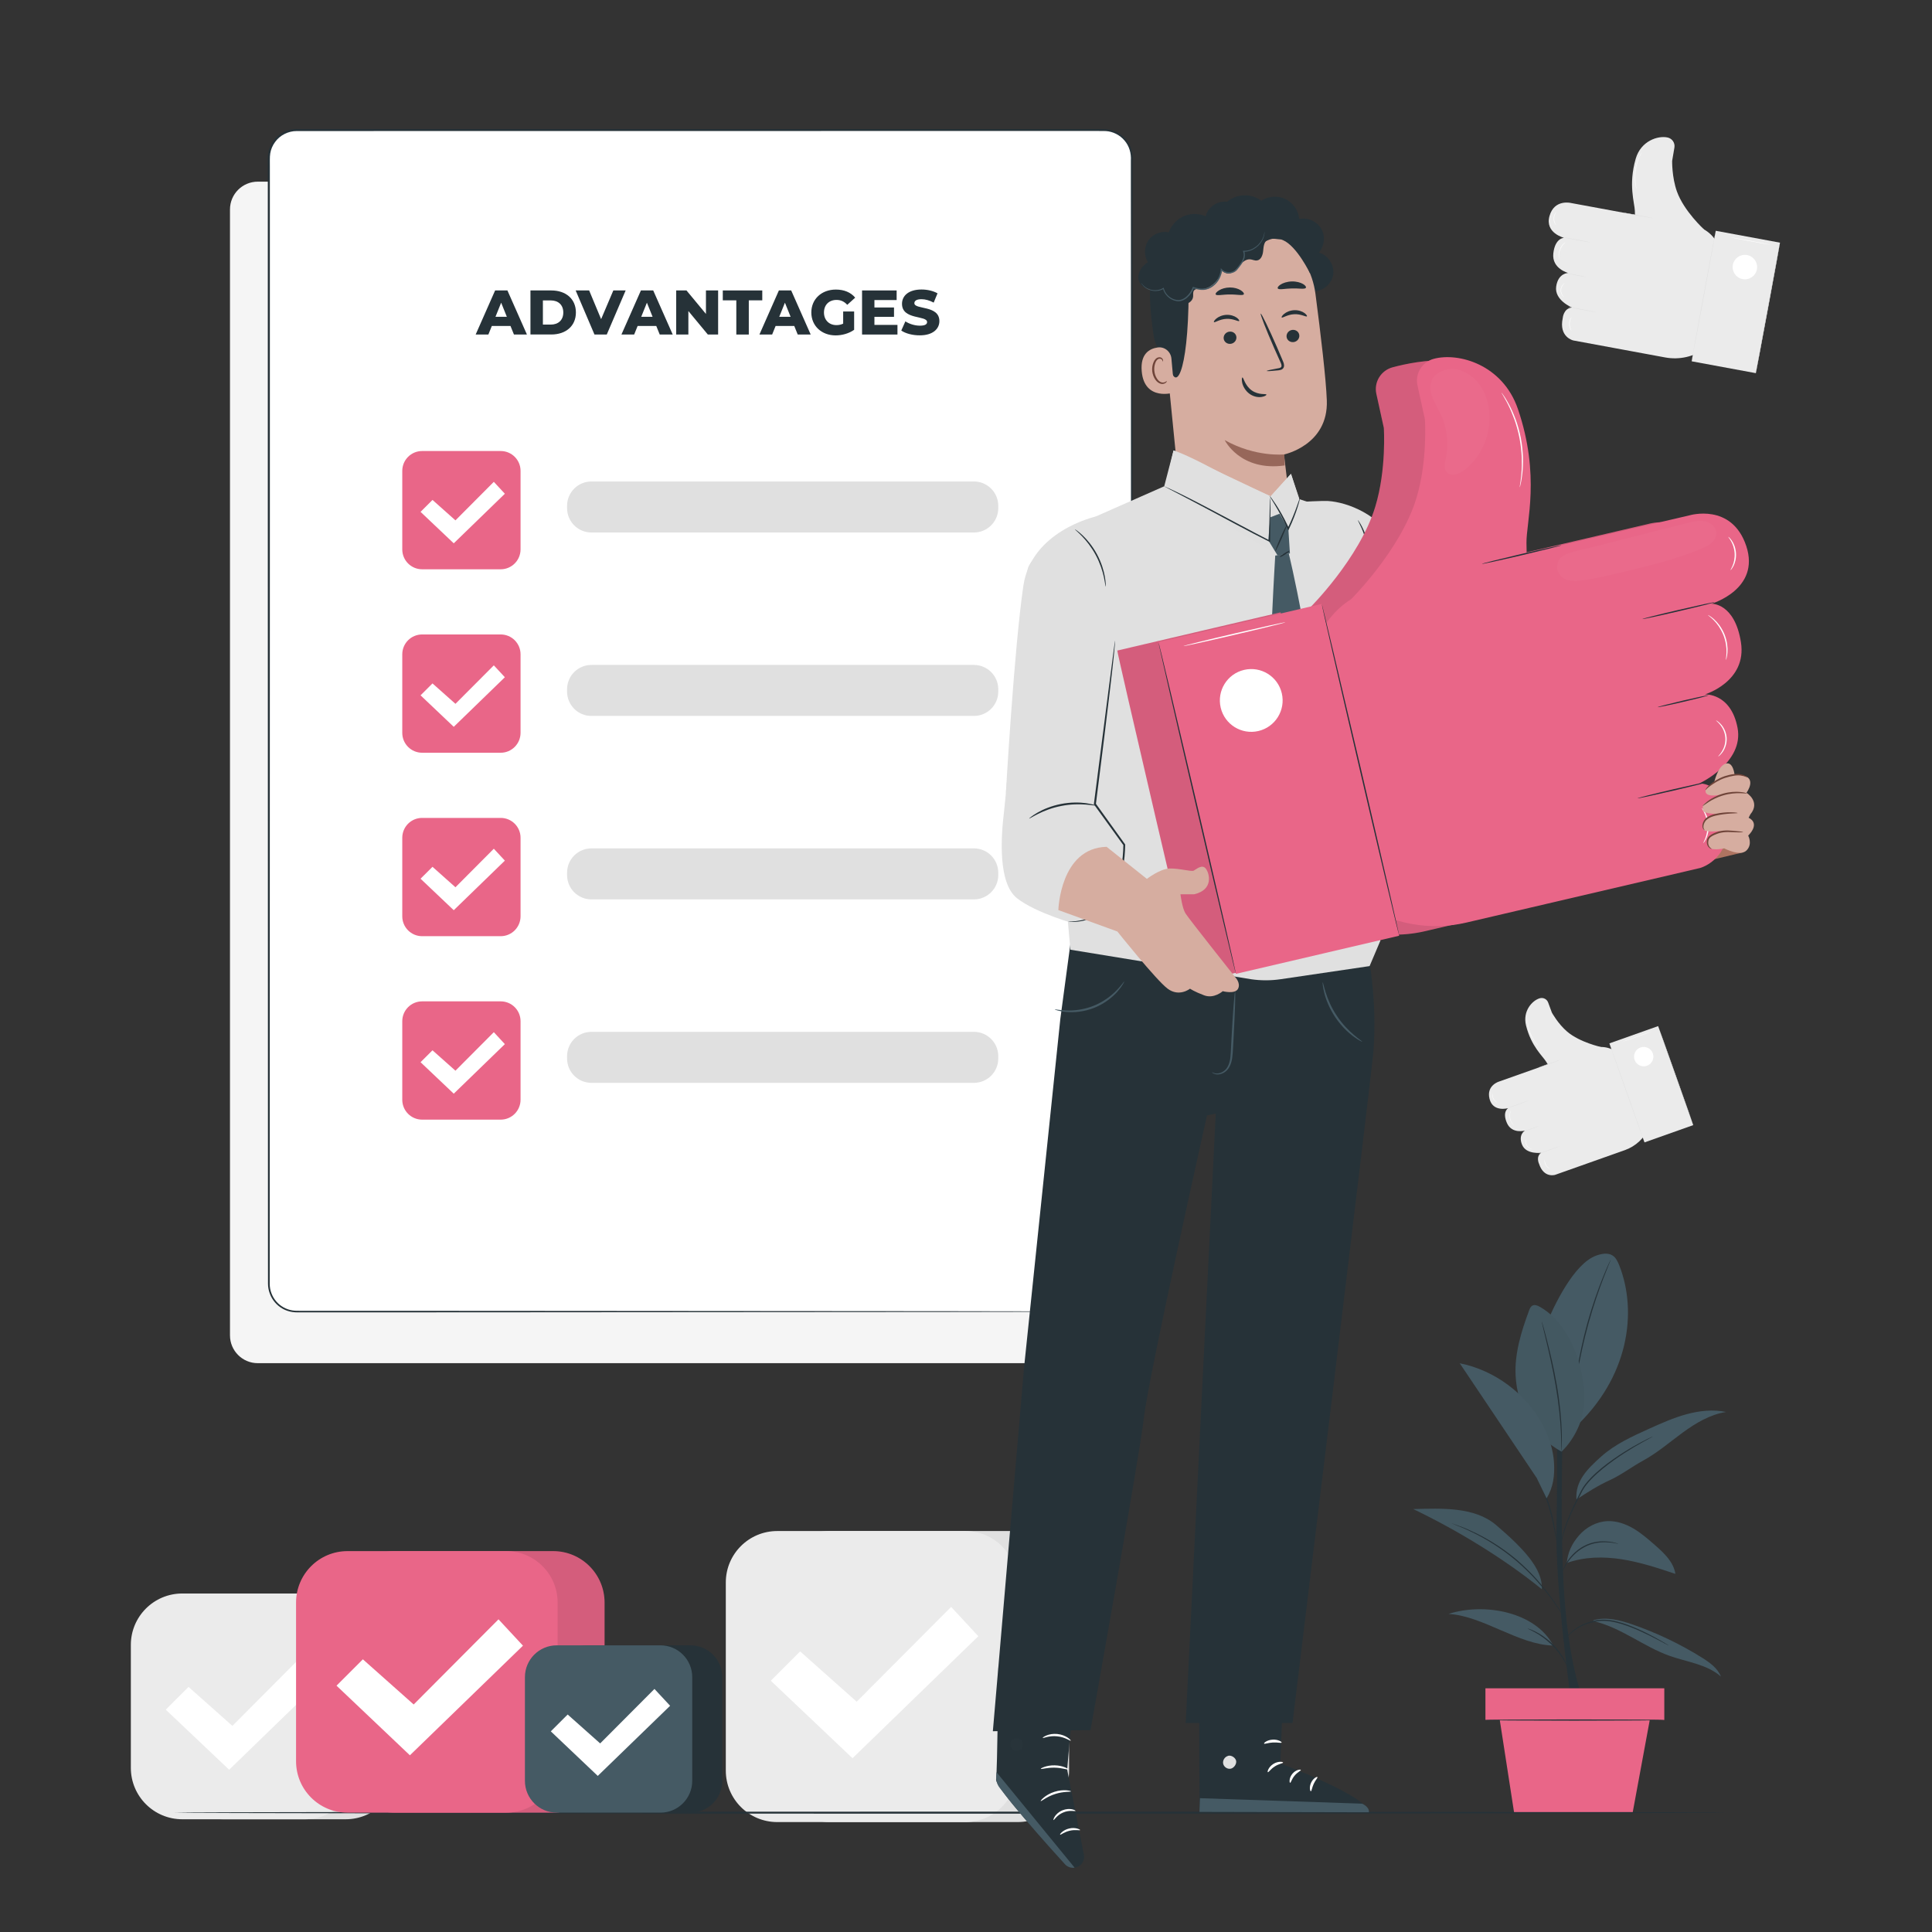 <svg width="130" height="130" viewBox="0 0 130 130" fill="none" xmlns="http://www.w3.org/2000/svg">
<rect x="0" y="0" width="130" height="130" fill="#333333" stroke="none"/>
<path d="M71.666 91.725H17.347C16.312 91.725 15.475 90.888 15.475 89.853V14.095C15.475 13.06 16.312 12.223 17.347 12.223H71.669C72.704 12.223 73.541 13.06 73.541 14.095V89.853C73.538 90.888 72.701 91.725 71.666 91.725Z" fill="#F5F5F5"/>
<path d="M115.762 16.962L115.872 17.513L114.777 23.428C113.992 24.002 113.006 24.229 112.05 24.052L105.862 22.908C105.862 22.908 104.879 22.687 105.152 21.41C105.152 21.41 105.201 20.737 105.778 20.693C105.778 20.693 104.58 20.206 104.712 19.281C104.845 18.358 105.526 18.368 105.526 18.368C105.526 18.368 104.403 18.085 104.52 17.045C104.637 16.005 105.243 16.002 105.243 16.002C105.243 16.002 103.935 15.685 104.263 14.531C104.59 13.376 105.713 13.66 105.713 13.66L110.115 14.473L113.974 15.186C114.873 15.357 115.583 16.059 115.762 16.962Z" fill="#EBEBEB"/>
<path d="M114.67 15.447C114.67 15.447 113.316 14.22 112.837 12.886C112.492 11.919 112.515 10.827 112.515 10.827C112.525 10.775 112.603 10.31 112.668 9.928C112.72 9.616 112.518 9.319 112.208 9.252C111.558 9.109 110.412 9.483 110.066 10.671C109.551 12.444 109.99 13.653 110.006 14.192C110.022 14.732 110.022 14.732 110.022 14.732L114.67 15.447Z" fill="#EBEBEB"/>
<path d="M113.828 24.311L118.148 25.109L119.772 16.328L115.451 15.529L113.828 24.311Z" fill="#EBEBEB"/>
<path d="M113.823 24.31C113.813 24.308 114.169 22.342 114.619 19.916C115.066 17.49 115.438 15.527 115.448 15.527C115.458 15.53 115.102 17.495 114.652 19.921C114.203 22.35 113.831 24.313 113.823 24.31Z" fill="#E0E0E0"/>
<path d="M118.144 25.111C118.133 25.108 118.49 23.143 118.939 20.717C119.387 18.291 119.758 16.328 119.769 16.328C119.779 16.331 119.423 18.296 118.973 20.722C118.523 23.148 118.154 25.111 118.144 25.111Z" fill="#E0E0E0"/>
<path d="M116.599 17.823C116.516 18.27 116.813 18.699 117.26 18.782C117.707 18.865 118.136 18.569 118.219 18.122C118.302 17.675 118.006 17.246 117.559 17.162C117.112 17.079 116.683 17.376 116.599 17.823Z" fill="white"/>
<path d="M109.099 14.29C109.101 14.28 109.572 14.36 110.154 14.467C110.737 14.573 111.205 14.67 111.205 14.677C111.202 14.688 110.731 14.607 110.149 14.501C109.567 14.394 109.099 14.298 109.099 14.29Z" fill="#E0E0E0"/>
<path d="M105.427 18.396C105.43 18.386 105.731 18.435 106.103 18.503C106.475 18.57 106.774 18.635 106.774 18.643C106.771 18.653 106.47 18.604 106.098 18.536C105.726 18.469 105.427 18.406 105.427 18.396Z" fill="#E0E0E0"/>
<path d="M105.16 15.966C105.162 15.955 105.591 16.028 106.116 16.124C106.644 16.221 107.071 16.309 107.068 16.317C107.065 16.327 106.636 16.254 106.111 16.158C105.583 16.062 105.157 15.976 105.16 15.966Z" fill="#E0E0E0"/>
<path d="M105.505 20.653C105.508 20.643 105.937 20.716 106.462 20.812C106.99 20.908 107.416 20.997 107.414 21.004C107.411 21.015 106.982 20.942 106.457 20.846C105.929 20.75 105.503 20.661 105.505 20.653Z" fill="#E0E0E0"/>
<path d="M116.417 15.966C116.42 15.955 117.023 16.059 117.769 16.197C118.516 16.335 119.116 16.454 119.116 16.462C119.114 16.473 118.51 16.369 117.764 16.231C117.018 16.096 116.417 15.976 116.417 15.966Z" fill="white"/>
<path d="M104.931 17.489C104.928 17.489 104.923 17.471 104.913 17.44C104.902 17.406 104.892 17.359 104.884 17.297C104.876 17.235 104.874 17.162 104.882 17.081C104.889 17.001 104.908 16.912 104.939 16.821C104.97 16.733 105.012 16.652 105.056 16.582C105.1 16.514 105.147 16.457 105.191 16.413C105.235 16.369 105.274 16.338 105.303 16.319C105.331 16.301 105.347 16.291 105.35 16.293C105.352 16.299 105.292 16.343 105.209 16.431C105.168 16.475 105.126 16.533 105.082 16.6C105.04 16.668 105.001 16.746 104.97 16.832C104.941 16.917 104.923 17.003 104.913 17.084C104.905 17.162 104.902 17.235 104.908 17.294C104.915 17.414 104.936 17.487 104.931 17.489Z" fill="white"/>
<path d="M104.702 15.148C104.699 15.151 104.658 15.114 104.616 15.037C104.575 14.961 104.536 14.841 104.538 14.706C104.541 14.571 104.582 14.454 104.629 14.379C104.673 14.303 104.718 14.27 104.72 14.27C104.725 14.275 104.689 14.314 104.653 14.389C104.614 14.464 104.577 14.576 104.575 14.706C104.572 14.834 104.606 14.948 104.64 15.026C104.673 15.101 104.707 15.143 104.702 15.148Z" fill="white"/>
<path d="M105.253 20.012C105.251 20.014 105.196 19.983 105.134 19.902C105.071 19.825 105.006 19.689 105.009 19.533C105.011 19.377 105.079 19.245 105.144 19.167C105.209 19.089 105.266 19.06 105.266 19.063C105.271 19.068 105.219 19.104 105.162 19.182C105.105 19.26 105.045 19.385 105.043 19.533C105.04 19.681 105.097 19.809 105.152 19.887C105.206 19.97 105.256 20.006 105.253 20.012Z" fill="white"/>
<path d="M105.747 22.258C105.745 22.26 105.706 22.219 105.664 22.141C105.622 22.06 105.586 21.94 105.583 21.8C105.583 21.662 105.62 21.54 105.661 21.459C105.703 21.379 105.742 21.34 105.745 21.34C105.75 21.342 105.719 21.389 105.685 21.47C105.651 21.55 105.62 21.667 105.62 21.8C105.62 21.933 105.654 22.05 105.687 22.13C105.719 22.211 105.752 22.255 105.747 22.258Z" fill="white"/>
<path d="M110.118 12.723C110.115 12.723 110.105 12.689 110.087 12.624C110.079 12.593 110.068 12.554 110.058 12.507C110.05 12.46 110.037 12.408 110.029 12.351C110.011 12.234 109.998 12.093 109.996 11.937C109.996 11.781 110.003 11.61 110.029 11.43C110.055 11.251 110.097 11.085 110.144 10.936C110.191 10.788 110.243 10.655 110.295 10.552C110.318 10.497 110.344 10.45 110.367 10.409C110.388 10.367 110.409 10.333 110.427 10.305C110.461 10.247 110.482 10.219 110.484 10.219C110.487 10.219 110.471 10.252 110.44 10.31C110.425 10.338 110.406 10.375 110.386 10.416C110.365 10.458 110.341 10.505 110.318 10.559C110.271 10.666 110.222 10.796 110.175 10.944C110.131 11.092 110.092 11.259 110.066 11.436C110.04 11.612 110.032 11.781 110.032 11.937C110.035 12.091 110.042 12.231 110.058 12.348C110.063 12.405 110.074 12.457 110.081 12.504C110.089 12.551 110.097 12.59 110.102 12.621C110.115 12.686 110.12 12.723 110.118 12.723Z" fill="white"/>
<path d="M109.07 71.056L109.364 71.392L110.955 75.882C110.646 76.587 110.058 77.133 109.333 77.39L104.637 79.054C104.637 79.054 103.875 79.293 103.558 78.308C103.558 78.308 103.324 77.827 103.704 77.567C103.704 77.567 102.69 77.707 102.414 77.021C102.139 76.335 102.612 76.075 102.612 76.075C102.612 76.075 101.73 76.324 101.398 75.565C101.065 74.806 101.481 74.564 101.481 74.564C101.481 74.564 100.459 74.863 100.228 73.942C99.996 73.022 100.878 72.772 100.878 72.772L104.216 71.59L107.144 70.552C107.827 70.308 108.592 70.508 109.07 71.056Z" fill="#EBEBEB"/>
<path d="M107.726 70.449C107.726 70.449 106.312 70.145 105.456 69.42C104.835 68.892 104.422 68.135 104.422 68.135C104.409 68.096 104.279 67.745 104.172 67.457C104.084 67.22 103.829 67.098 103.59 67.176C103.085 67.334 102.448 68.044 102.682 68.996C103.031 70.415 103.811 71.068 104.034 71.435C104.258 71.799 104.258 71.799 104.258 71.799L107.726 70.449Z" fill="#EBEBEB"/>
<path d="M110.655 76.869L113.934 75.707L111.572 69.044L108.293 70.206L110.655 76.869Z" fill="#EBEBEB"/>
<path d="M110.651 76.864C110.643 76.867 110.11 75.377 109.458 73.539C108.805 71.698 108.282 70.206 108.29 70.203C108.298 70.201 108.831 71.69 109.484 73.531C110.134 75.367 110.659 76.862 110.651 76.864Z" fill="#E0E0E0"/>
<path d="M113.93 75.7C113.922 75.703 113.389 74.213 112.736 72.375C112.084 70.534 111.561 69.042 111.569 69.039C111.577 69.037 112.11 70.526 112.762 72.367C113.415 74.203 113.938 75.698 113.93 75.7Z" fill="#E0E0E0"/>
<path d="M109.988 71.316C110.108 71.654 110.479 71.833 110.82 71.711C111.158 71.591 111.337 71.219 111.215 70.879C111.096 70.541 110.724 70.362 110.383 70.484C110.045 70.606 109.868 70.978 109.988 71.316Z" fill="white"/>
<path d="M103.446 71.86C103.444 71.852 103.8 71.72 104.239 71.564C104.681 71.408 105.04 71.285 105.043 71.293C105.045 71.301 104.689 71.434 104.25 71.59C103.81 71.746 103.449 71.865 103.446 71.86Z" fill="#E0E0E0"/>
<path d="M102.555 76.126C102.552 76.118 102.778 76.032 103.062 75.931C103.343 75.832 103.574 75.757 103.577 75.762C103.579 75.77 103.353 75.856 103.07 75.957C102.789 76.058 102.557 76.134 102.555 76.126Z" fill="#E0E0E0"/>
<path d="M101.411 74.57C101.408 74.562 101.73 74.442 102.131 74.299C102.531 74.156 102.856 74.047 102.859 74.055C102.861 74.063 102.539 74.183 102.139 74.326C101.738 74.469 101.413 74.578 101.411 74.57Z" fill="#E0E0E0"/>
<path d="M103.501 77.644C103.498 77.636 103.821 77.517 104.221 77.374C104.622 77.231 104.947 77.121 104.949 77.129C104.952 77.137 104.629 77.257 104.229 77.4C103.831 77.543 103.504 77.652 103.501 77.644Z" fill="#E0E0E0"/>
<path d="M109.13 70.116C109.127 70.108 109.582 69.942 110.149 69.742C110.713 69.541 111.173 69.386 111.176 69.391C111.179 69.399 110.724 69.565 110.157 69.765C109.593 69.965 109.132 70.121 109.13 70.116Z" fill="white"/>
<path d="M101.856 75.704C101.856 75.707 101.843 75.696 101.822 75.678C101.801 75.66 101.775 75.631 101.746 75.592C101.718 75.553 101.687 75.504 101.658 75.444C101.632 75.384 101.609 75.317 101.593 75.244C101.58 75.171 101.575 75.098 101.577 75.033C101.583 74.968 101.59 74.911 101.603 74.864C101.616 74.818 101.629 74.781 101.642 74.755C101.655 74.732 101.661 74.719 101.663 74.719C101.668 74.721 101.642 74.776 101.622 74.87C101.611 74.916 101.603 74.974 101.601 75.036C101.601 75.098 101.603 75.169 101.616 75.239C101.629 75.309 101.653 75.377 101.676 75.434C101.702 75.491 101.728 75.54 101.757 75.579C101.817 75.66 101.858 75.702 101.856 75.704Z" fill="white"/>
<path d="M100.771 74.188C100.771 74.19 100.727 74.183 100.667 74.146C100.607 74.11 100.534 74.045 100.482 73.951C100.43 73.858 100.412 73.761 100.415 73.691C100.417 73.621 100.43 73.582 100.433 73.582C100.438 73.582 100.43 73.624 100.433 73.691C100.436 73.759 100.456 73.85 100.506 73.938C100.555 74.027 100.623 74.092 100.677 74.131C100.735 74.17 100.774 74.185 100.771 74.188Z" fill="white"/>
<path d="M103.072 77.305C103.072 77.308 103.023 77.308 102.947 77.279C102.875 77.251 102.776 77.183 102.716 77.076C102.656 76.967 102.651 76.85 102.664 76.772C102.677 76.694 102.706 76.65 102.708 76.653C102.713 76.655 102.693 76.699 102.685 76.775C102.677 76.85 102.685 76.959 102.742 77.063C102.799 77.165 102.888 77.23 102.958 77.263C103.025 77.292 103.075 77.3 103.072 77.305Z" fill="white"/>
<path d="M104.302 78.65C104.302 78.653 104.258 78.64 104.198 78.603C104.138 78.564 104.063 78.497 104.008 78.403C103.954 78.309 103.93 78.211 103.928 78.138C103.925 78.068 103.935 78.023 103.938 78.023C103.943 78.023 103.938 78.068 103.948 78.135C103.956 78.203 103.982 78.296 104.034 78.387C104.086 78.478 104.156 78.546 104.211 78.588C104.263 78.627 104.305 78.645 104.302 78.65Z" fill="white"/>
<path d="M103.527 70.385C103.525 70.388 103.504 70.367 103.468 70.33C103.449 70.312 103.426 70.289 103.403 70.26C103.379 70.232 103.351 70.2 103.322 70.164C103.262 70.091 103.2 70 103.135 69.894C103.072 69.787 103.01 69.665 102.958 69.535C102.906 69.402 102.867 69.272 102.841 69.15C102.815 69.03 102.799 68.919 102.791 68.825C102.786 68.778 102.786 68.737 102.784 68.7C102.781 68.664 102.781 68.63 102.784 68.604C102.786 68.552 102.786 68.523 102.789 68.523C102.791 68.523 102.791 68.552 102.794 68.604C102.794 68.63 102.797 68.661 102.799 68.698C102.802 68.734 102.804 68.776 102.81 68.822C102.82 68.913 102.838 69.023 102.864 69.142C102.893 69.262 102.932 69.389 102.984 69.522C103.036 69.652 103.098 69.774 103.158 69.878C103.22 69.982 103.283 70.076 103.337 70.148C103.364 70.187 103.392 70.219 103.415 70.247C103.439 70.276 103.46 70.299 103.478 70.32C103.509 70.359 103.527 70.382 103.527 70.385Z" fill="white"/>
<path d="M68.476 122.603H55.814C53.903 122.603 52.353 121.053 52.353 119.142V106.48C52.353 104.569 53.903 103.02 55.814 103.02H68.476C70.387 103.02 71.937 104.569 71.937 106.48V119.142C71.937 121.053 70.387 122.603 68.476 122.603Z" fill="#E0E0E0"/>
<path d="M64.961 122.603H52.299C50.388 122.603 48.838 121.053 48.838 119.142V106.48C48.838 104.569 50.388 103.02 52.299 103.02H64.961C66.872 103.02 68.422 104.569 68.422 106.48V119.142C68.422 121.053 66.872 122.603 64.961 122.603Z" fill="#EBEBEB"/>
<path d="M51.867 113.094L53.841 111.12L57.644 114.503L63.999 108.125L65.829 110.098L57.364 118.307L51.867 113.094Z" fill="white"/>
<path d="M23.262 122.414H14.992C13.081 122.414 11.531 120.865 11.531 118.954V110.683C11.531 108.772 13.081 107.223 14.992 107.223H23.262C25.174 107.223 26.723 108.772 26.723 110.683V118.954C26.723 120.865 25.174 122.414 23.262 122.414Z" fill="#E0E0E0"/>
<path d="M20.535 122.414H12.264C10.353 122.414 8.804 120.865 8.804 118.954V110.683C8.804 108.772 10.353 107.223 12.264 107.223H20.535C22.446 107.223 23.995 108.772 23.995 110.683V118.954C23.995 120.865 22.446 122.414 20.535 122.414Z" fill="#EBEBEB"/>
<path d="M11.154 115.039L12.686 113.508L15.637 116.131L20.564 111.184L21.986 112.715L15.418 119.082L11.154 115.039Z" fill="white"/>
<path d="M116.197 121.97C116.197 122.006 92.807 122.038 63.963 122.038C35.108 122.038 11.724 122.006 11.724 121.97C11.724 121.934 35.108 121.902 63.963 121.902C92.807 121.902 116.197 121.931 116.197 121.97Z" fill="#263238"/>
<path d="M105.726 114.521C105.726 114.521 104.642 107.069 104.733 102.735C104.824 98.401 104.728 93.523 104.728 93.523H105.227C105.227 93.523 104.889 102.127 105.256 107.316C105.622 112.501 106.592 114.521 106.592 114.521H105.726Z" fill="#263238"/>
<path d="M108.956 85.141C108.854 84.887 108.732 84.621 108.501 84.476C108.183 84.276 107.767 84.359 107.414 84.484C105.906 85.017 104.567 87.83 103.958 89.309L105.96 96.059C109.577 92.705 110.204 88.306 108.956 85.141Z" fill="#455A64"/>
<path d="M108.384 84.75C108.386 84.75 108.376 84.781 108.355 84.838C108.329 84.903 108.298 84.984 108.256 85.085C108.168 85.299 108.046 85.608 107.897 85.99C107.601 86.757 107.227 87.828 106.891 89.035C106.556 90.244 106.327 91.354 106.184 92.163C106.114 92.568 106.059 92.896 106.025 93.122C106.007 93.229 105.994 93.314 105.984 93.382C105.973 93.442 105.966 93.473 105.963 93.473C105.96 93.473 105.96 93.442 105.968 93.379C105.976 93.309 105.984 93.223 105.997 93.117C106.02 92.888 106.067 92.558 106.129 92.152C106.257 91.338 106.48 90.223 106.816 89.011C107.154 87.8 107.539 86.729 107.848 85.967C108.001 85.585 108.134 85.28 108.23 85.07C108.277 84.974 108.313 84.893 108.342 84.831C108.365 84.776 108.381 84.75 108.384 84.75Z" fill="#263238"/>
<path d="M105.071 97.678C103.194 96.641 102.086 94.688 101.982 92.546C101.909 91.048 102.37 89.579 102.892 88.172C102.936 88.05 102.991 87.92 103.105 87.855C103.264 87.767 103.459 87.845 103.618 87.936C104.983 88.713 105.809 90.195 106.249 91.701C106.543 92.704 106.693 93.76 106.558 94.797C106.42 95.832 105.83 96.958 105.071 97.678Z" fill="#455A64"/>
<path d="M105.071 97.677C105.069 97.677 105.066 97.646 105.063 97.586C105.063 97.519 105.061 97.433 105.058 97.326C105.058 97.103 105.048 96.775 105.03 96.375C104.993 95.571 104.889 94.466 104.681 93.257C104.473 92.048 104.221 90.967 104.034 90.184C103.943 89.802 103.867 89.487 103.813 89.259C103.789 89.157 103.771 89.071 103.756 89.006C103.743 88.949 103.737 88.918 103.74 88.918C103.743 88.918 103.753 88.947 103.771 89.004C103.789 89.069 103.815 89.152 103.844 89.253C103.906 89.469 103.992 89.784 104.091 90.174C104.291 90.954 104.554 92.035 104.762 93.247C104.97 94.459 105.066 95.571 105.087 96.377C105.097 96.78 105.097 97.105 105.089 97.332C105.084 97.436 105.082 97.521 105.079 97.592C105.076 97.646 105.074 97.677 105.071 97.677Z" fill="#263238"/>
<g opacity="0.3">
<g opacity="0.3">
<path opacity="0.3" d="M105.071 97.678C103.194 96.641 102.086 94.688 101.982 92.546C101.909 91.048 102.37 89.579 102.892 88.172C102.936 88.05 102.991 87.92 103.105 87.855C103.264 87.767 103.459 87.845 103.618 87.936C104.983 88.713 105.809 90.195 106.249 91.701C106.543 92.704 106.693 93.76 106.558 94.797C106.42 95.832 105.83 96.958 105.071 97.678Z" fill="black"/>
</g>
</g>
<path d="M107.19 109.076C109.039 109.482 110.56 110.784 112.343 111.419C113.524 111.837 114.857 111.985 115.799 112.812C115.572 112.243 115.037 111.861 114.517 111.536C113.05 110.62 111.48 109.872 109.847 109.307C109.007 109.019 108.097 108.777 107.245 109.014" fill="#455A64"/>
<path d="M104.517 110.724C102.203 110.687 99.767 108.716 97.463 108.599C99.874 107.819 103.324 108.454 104.517 110.724Z" fill="#455A64"/>
<path d="M105.422 105.172C106.597 104.748 107.887 104.728 109.122 104.92C110.357 105.112 111.547 105.508 112.733 105.903C112.613 105.099 111.963 104.496 111.352 103.961C110.892 103.558 110.429 103.155 109.902 102.845C109.374 102.538 108.773 102.328 108.162 102.354C107.426 102.385 106.724 102.765 106.243 103.321C105.76 103.88 105.502 104.442 105.422 105.172Z" fill="#455A64"/>
<path d="M100.672 102.62C99.216 101.377 97.008 101.496 95.092 101.541C98.035 102.947 101.207 104.879 103.745 106.933C103.823 105.576 102.513 104.19 100.672 102.62Z" fill="#455A64"/>
<g opacity="0.3">
<g opacity="0.3">
<path opacity="0.3" d="M100.672 102.62C99.216 101.377 97.008 101.496 95.092 101.541C98.035 102.947 101.207 104.879 103.745 106.933C103.823 105.576 102.513 104.19 100.672 102.62Z" fill="black"/>
</g>
</g>
<path d="M106.077 100.9C106.81 100.411 107.551 99.945 108.318 99.597C109.085 99.249 109.8 98.695 110.541 98.292C111.501 97.772 112.333 97.049 113.214 96.404C114.096 95.76 115.063 95.177 116.142 95.008C115.263 94.826 114.343 94.925 113.477 95.162C112.611 95.398 111.787 95.767 110.968 96.136C109.832 96.649 108.675 97.174 107.746 98.003C106.818 98.833 105.978 99.657 106.077 100.9Z" fill="#455A64"/>
<path d="M112.299 110.727C112.296 110.73 112.273 110.719 112.226 110.696C112.172 110.667 112.104 110.633 112.023 110.592C111.849 110.498 111.6 110.36 111.285 110.204C111.129 110.121 110.957 110.035 110.768 109.947C110.583 109.856 110.38 109.765 110.167 109.671C109.741 109.489 109.262 109.3 108.742 109.175C108.222 109.047 107.707 109.019 107.258 109.138C107.031 109.193 106.818 109.248 106.628 109.326C106.439 109.404 106.27 109.492 106.121 109.586C105.825 109.773 105.617 109.97 105.484 110.113C105.349 110.256 105.284 110.345 105.279 110.34C105.276 110.337 105.292 110.314 105.321 110.272C105.349 110.228 105.396 110.168 105.461 110.093C105.588 109.942 105.794 109.734 106.09 109.539C106.238 109.44 106.41 109.346 106.602 109.263C106.795 109.18 107.013 109.123 107.239 109.066C107.697 108.941 108.235 108.967 108.76 109.097C109.288 109.222 109.769 109.417 110.198 109.604C110.411 109.697 110.614 109.794 110.799 109.887C110.986 109.978 111.158 110.067 111.311 110.152C111.623 110.319 111.87 110.464 112.039 110.566C112.117 110.613 112.182 110.652 112.234 110.683C112.278 110.709 112.302 110.724 112.299 110.727Z" fill="#263238"/>
<path d="M102.791 109.579C102.794 109.574 102.846 109.59 102.937 109.621C103.028 109.652 103.158 109.707 103.314 109.785C103.626 109.938 104.034 110.201 104.419 110.57C104.804 110.939 105.082 111.339 105.246 111.644C105.329 111.797 105.389 111.924 105.425 112.013C105.461 112.104 105.48 112.153 105.474 112.156C105.461 112.161 105.376 111.966 105.196 111.672C105.019 111.378 104.739 110.994 104.362 110.63C103.985 110.268 103.587 110.003 103.285 109.837C102.986 109.67 102.786 109.592 102.791 109.579Z" fill="#263238"/>
<path d="M97.671 102.5C97.671 102.498 97.705 102.508 97.77 102.529C97.843 102.555 97.934 102.586 98.049 102.628C98.171 102.675 98.319 102.727 98.485 102.789C98.657 102.851 98.841 102.945 99.052 103.039C99.884 103.418 100.994 104.053 102.066 104.957C102.593 105.418 103.072 105.886 103.47 106.341C103.867 106.798 104.205 107.23 104.468 107.604C104.733 107.979 104.933 108.291 105.071 108.506C105.136 108.608 105.188 108.691 105.23 108.753C105.266 108.811 105.284 108.842 105.282 108.842C105.279 108.842 105.258 108.816 105.217 108.761C105.175 108.707 105.118 108.626 105.045 108.522C104.9 108.311 104.692 108.005 104.424 107.635C104.156 107.266 103.815 106.84 103.418 106.387C103.017 105.935 102.541 105.472 102.016 105.017C100.953 104.118 99.856 103.478 99.031 103.088C98.823 102.992 98.641 102.896 98.472 102.828C98.306 102.76 98.163 102.703 98.041 102.654C97.929 102.607 97.838 102.571 97.768 102.539C97.703 102.519 97.669 102.503 97.671 102.5Z" fill="#263238"/>
<path d="M108.893 103.872C108.891 103.877 108.826 103.869 108.709 103.849C108.646 103.836 108.573 103.823 108.495 103.81C108.412 103.794 108.316 103.794 108.212 103.784C107.796 103.752 107.19 103.789 106.621 104.098C106.335 104.244 106.093 104.439 105.898 104.636C105.698 104.831 105.547 105.034 105.433 105.211C105.201 105.567 105.128 105.822 105.115 105.819C105.11 105.819 105.123 105.752 105.162 105.64C105.204 105.528 105.271 105.364 105.383 105.182C105.492 104.998 105.643 104.787 105.843 104.584C106.041 104.382 106.288 104.176 106.582 104.028C107.167 103.708 107.796 103.682 108.217 103.729C108.324 103.745 108.423 103.747 108.503 103.768C108.581 103.789 108.651 103.804 108.716 103.823C108.833 103.849 108.896 103.867 108.893 103.872Z" fill="#263238"/>
<path d="M111.22 96.657C111.22 96.659 111.191 96.677 111.132 96.711C111.064 96.748 110.978 96.794 110.874 96.852C110.651 96.974 110.326 97.151 109.933 97.382C109.543 97.616 109.083 97.905 108.591 98.256C108.103 98.607 107.577 99.015 107.094 99.509C106.855 99.758 106.636 100.018 106.483 100.302C106.332 100.593 106.186 100.874 106.054 101.144C105.786 101.685 105.568 102.182 105.412 102.608C105.256 103.034 105.157 103.391 105.1 103.638C105.04 103.885 105.019 104.025 105.011 104.022C105.009 104.022 105.011 103.986 105.022 103.921C105.029 103.853 105.045 103.755 105.068 103.63C105.118 103.378 105.206 103.019 105.357 102.587C105.508 102.156 105.721 101.654 105.986 101.11C106.119 100.837 106.262 100.557 106.413 100.263C106.571 99.966 106.795 99.704 107.037 99.449C107.525 98.947 108.056 98.539 108.55 98.191C109.044 97.842 109.509 97.559 109.904 97.33C110.302 97.104 110.63 96.932 110.859 96.82C110.968 96.768 111.056 96.727 111.124 96.693C111.186 96.667 111.22 96.654 111.22 96.657Z" fill="#263238"/>
<path d="M104.73 103.663C104.725 103.663 104.709 103.595 104.683 103.468C104.657 103.325 104.624 103.146 104.582 102.932C104.494 102.483 104.358 101.861 104.145 101.196C103.932 100.53 103.675 99.95 103.485 99.531C103.394 99.334 103.318 99.168 103.259 99.035C103.207 98.918 103.181 98.85 103.183 98.848C103.188 98.845 103.225 98.907 103.287 99.019C103.35 99.131 103.435 99.297 103.537 99.503C103.74 99.916 104.01 100.496 104.223 101.167C104.439 101.838 104.566 102.464 104.639 102.919C104.676 103.148 104.702 103.33 104.715 103.46C104.73 103.59 104.735 103.663 104.73 103.663Z" fill="#263238"/>
<path d="M104.564 98.397C104.507 97.523 104.221 96.673 103.813 95.898C102.689 93.774 100.578 92.201 98.223 91.731C99.949 94.302 101.673 96.873 103.399 99.445L104.067 100.823C104.52 100.071 104.621 99.27 104.564 98.397Z" fill="#455A64"/>
<path d="M111.987 113.602H99.952V115.734H111.987V113.602Z" fill="#E96688"/>
<path d="M100.851 115.312L101.875 121.929H109.865L111.087 115.312H100.851Z" fill="#E96688"/>
<path d="M111.982 115.737C111.982 115.76 109.267 115.779 105.919 115.779C102.57 115.779 99.856 115.76 99.856 115.737C99.856 115.714 102.57 115.695 105.919 115.695C109.265 115.695 111.982 115.714 111.982 115.737Z" fill="#263238"/>
<path d="M37.219 121.97H26.541C24.63 121.97 23.081 120.421 23.081 118.51V107.832C23.081 105.921 24.63 104.371 26.541 104.371H37.219C39.13 104.371 40.68 105.921 40.68 107.832V118.51C40.677 120.421 39.13 121.97 37.219 121.97Z" fill="#E96688"/>
<g opacity="0.3">
<path opacity="0.3" d="M37.219 121.97H26.541C24.63 121.97 23.081 120.421 23.081 118.51V107.832C23.081 105.921 24.63 104.371 26.541 104.371H37.219C39.13 104.371 40.68 105.921 40.68 107.832V118.51C40.677 120.421 39.13 121.97 37.219 121.97Z" fill="black"/>
</g>
<path d="M34.058 121.97H23.382C21.471 121.97 19.921 120.421 19.921 118.51V107.832C19.921 105.921 21.471 104.371 23.382 104.371H34.06C35.971 104.371 37.521 105.921 37.521 107.832V118.51C37.518 120.421 35.969 121.97 34.058 121.97Z" fill="#E96688"/>
<path d="M22.644 113.425L24.417 111.652L27.836 114.691L33.543 108.961L35.189 110.734L27.581 118.11L22.644 113.425Z" fill="white"/>
<path d="M46.459 121.969H39.481C38.301 121.969 37.341 121.012 37.341 119.829V112.851C37.341 111.67 38.298 110.711 39.481 110.711H46.459C47.64 110.711 48.599 111.668 48.599 112.851V119.829C48.599 121.01 47.642 121.969 46.459 121.969Z" fill="#263238"/>
<path d="M44.44 121.969H37.461C36.281 121.969 35.321 121.012 35.321 119.829V112.851C35.321 111.67 36.278 110.711 37.461 110.711H44.44C45.62 110.711 46.579 111.668 46.579 112.851V119.829C46.579 121.01 45.62 121.969 44.44 121.969Z" fill="#455A64"/>
<path d="M37.063 116.499L38.197 115.366L40.384 117.311L44.037 113.645L45.09 114.778L40.222 119.497L37.063 116.499Z" fill="white"/>
<path d="M74.279 88.253H19.96C18.925 88.253 18.088 87.416 18.088 86.381V10.622C18.088 9.587 18.925 8.75 19.96 8.75H74.282C75.317 8.75 76.154 9.587 76.154 10.622V86.381C76.151 87.416 75.314 88.253 74.279 88.253Z" fill="white"/>
<path d="M74.279 88.253C74.277 88.237 74.526 88.281 74.963 88.115C75.176 88.029 75.434 87.883 75.662 87.626C75.894 87.376 76.086 87.005 76.13 86.558C76.143 84.751 76.128 82.075 76.128 78.635C76.123 71.753 76.115 61.798 76.107 49.497C76.104 43.346 76.102 36.609 76.099 29.376C76.099 25.759 76.097 22.02 76.097 18.167C76.097 16.241 76.097 14.285 76.094 12.304C76.094 11.807 76.094 11.311 76.094 10.814C76.125 10.32 75.99 9.829 75.668 9.457C75.356 9.085 74.888 8.846 74.399 8.818C73.902 8.805 73.39 8.815 72.883 8.812C56.617 8.815 38.737 8.815 19.968 8.818C19.401 8.815 18.842 9.093 18.512 9.553C18.343 9.78 18.228 10.045 18.184 10.323C18.14 10.596 18.163 10.895 18.158 11.186C18.158 12.354 18.158 13.516 18.158 14.675C18.158 16.992 18.158 19.296 18.158 21.581C18.158 26.152 18.158 30.657 18.158 35.083C18.156 43.936 18.156 52.471 18.153 60.607C18.15 68.74 18.148 76.469 18.148 83.703C18.148 84.608 18.148 85.502 18.148 86.391C18.15 86.823 18.312 87.249 18.592 87.572C18.871 87.897 19.266 88.115 19.684 88.177C19.892 88.211 20.111 88.198 20.327 88.201C20.542 88.201 20.761 88.201 20.977 88.201C21.408 88.201 21.84 88.201 22.266 88.201C23.122 88.201 23.969 88.201 24.809 88.201C28.166 88.203 31.39 88.203 34.463 88.206C46.763 88.214 56.719 88.222 63.598 88.227C67.038 88.232 69.708 88.237 71.521 88.24C72.425 88.242 73.114 88.245 73.58 88.248C74.043 88.25 74.279 88.253 74.279 88.253C74.279 88.253 74.043 88.258 73.577 88.26C73.112 88.263 72.423 88.263 71.518 88.268C69.706 88.271 67.036 88.276 63.596 88.281C56.716 88.287 46.761 88.294 34.46 88.302C31.384 88.305 28.163 88.305 24.806 88.307C23.967 88.307 23.119 88.307 22.264 88.307C21.835 88.307 21.406 88.307 20.974 88.307C20.758 88.307 20.542 88.307 20.324 88.307C20.108 88.305 19.89 88.318 19.664 88.281C19.219 88.216 18.798 87.985 18.504 87.639C18.208 87.296 18.036 86.846 18.033 86.388C18.033 85.499 18.033 84.602 18.031 83.7C18.028 76.467 18.026 68.737 18.026 60.604C18.026 52.471 18.023 43.933 18.02 35.08C18.02 30.655 18.02 26.149 18.02 21.578C18.02 19.293 18.02 16.989 18.02 14.673C18.02 13.513 18.02 12.351 18.02 11.184C18.026 10.892 18.002 10.604 18.049 10.3C18.096 10.001 18.218 9.714 18.4 9.47C18.756 8.976 19.357 8.677 19.965 8.68C38.735 8.682 56.615 8.682 72.88 8.685C73.39 8.688 73.892 8.68 74.404 8.693C74.927 8.724 75.426 8.979 75.759 9.377C76.102 9.769 76.245 10.312 76.211 10.812C76.211 11.311 76.211 11.807 76.211 12.302C76.211 14.283 76.211 16.238 76.208 18.165C76.208 22.018 76.206 25.756 76.206 29.373C76.203 36.606 76.201 43.343 76.198 49.495C76.188 61.795 76.182 71.751 76.177 78.633C76.169 82.073 76.177 84.743 76.156 86.558C76.107 87.013 75.912 87.387 75.675 87.639C75.444 87.897 75.184 88.045 74.968 88.128C74.752 88.216 74.573 88.234 74.456 88.248C74.339 88.253 74.279 88.253 74.279 88.253Z" fill="#263238"/>
<path d="M65.533 35.83H39.795C38.89 35.83 38.157 35.097 38.157 34.192V34.036C38.157 33.132 38.89 32.398 39.795 32.398H65.533C66.437 32.398 67.171 33.132 67.171 34.036V34.192C67.171 35.095 66.437 35.83 65.533 35.83Z" fill="#E0E0E0"/>
<path d="M33.691 38.306H28.405C27.666 38.306 27.068 37.708 27.068 36.97V31.684C27.068 30.946 27.666 30.348 28.405 30.348H33.691C34.429 30.348 35.027 30.946 35.027 31.684V36.97C35.024 37.708 34.426 38.306 33.691 38.306Z" fill="#E96688"/>
<path d="M28.298 34.442L29.102 33.639L30.646 35.014L33.228 32.422L33.971 33.223L30.532 36.559L28.298 34.442Z" fill="white"/>
<path d="M65.533 48.174H39.795C38.89 48.174 38.157 47.441 38.157 46.536V46.38C38.157 45.475 38.89 44.742 39.795 44.742H65.533C66.437 44.742 67.171 45.475 67.171 46.38V46.536C67.171 47.441 66.437 48.174 65.533 48.174Z" fill="#E0E0E0"/>
<path d="M33.691 50.65H28.405C27.666 50.65 27.068 50.052 27.068 49.314V44.028C27.068 43.289 27.666 42.691 28.405 42.691H33.691C34.429 42.691 35.027 43.289 35.027 44.028V49.314C35.024 50.052 34.426 50.65 33.691 50.65Z" fill="#E96688"/>
<path d="M28.298 46.787L29.102 45.986L30.646 47.359L33.228 44.77L33.971 45.57L30.532 48.906L28.298 46.787Z" fill="white"/>
<path d="M65.533 60.518H39.795C38.89 60.518 38.157 59.785 38.157 58.88V58.724C38.157 57.819 38.89 57.086 39.795 57.086H65.533C66.437 57.086 67.171 57.819 67.171 58.724V58.88C67.171 59.782 66.437 60.518 65.533 60.518Z" fill="#E0E0E0"/>
<path d="M33.691 62.994H28.405C27.666 62.994 27.068 62.396 27.068 61.657V56.372C27.068 55.633 27.666 55.035 28.405 55.035H33.691C34.429 55.035 35.027 55.633 35.027 56.372V61.657C35.024 62.396 34.426 62.994 33.691 62.994Z" fill="#E96688"/>
<path d="M28.298 59.127L29.102 58.326L30.646 59.702L33.228 57.109L33.971 57.91L30.532 61.246L28.298 59.127Z" fill="white"/>
<path d="M65.533 72.862H39.795C38.89 72.862 38.157 72.129 38.157 71.224V71.068C38.157 70.163 38.89 69.43 39.795 69.43H65.533C66.437 69.43 67.171 70.163 67.171 71.068V71.224C67.171 72.129 66.437 72.862 65.533 72.862Z" fill="#E0E0E0"/>
<path d="M33.691 75.338H28.405C27.666 75.338 27.068 74.74 27.068 74.001V68.715C27.068 67.977 27.666 67.379 28.405 67.379H33.691C34.429 67.379 35.027 67.977 35.027 68.715V74.001C35.024 74.74 34.426 75.338 33.691 75.338Z" fill="#E96688"/>
<path d="M28.298 71.473L29.102 70.672L30.646 72.045L33.228 69.453L33.971 70.257L30.532 73.592L28.298 71.473Z" fill="white"/>
<path d="M34.349 21.932H33.095L32.861 22.51H32.006L33.316 19.543H34.143L35.456 22.51H34.583L34.349 21.932ZM34.104 21.316L33.722 20.367L33.34 21.316H34.104Z" fill="#263238"/>
<path d="M35.693 19.543H37.094C38.077 19.543 38.751 20.115 38.751 21.025C38.751 21.935 38.077 22.507 37.094 22.507H35.693V19.543ZM37.06 21.841C37.565 21.841 37.903 21.54 37.903 21.028C37.903 20.515 37.565 20.214 37.06 20.214H36.53V21.841H37.06Z" fill="#263238"/>
<path d="M42.099 19.543L40.828 22.51H40.001L38.735 19.543H39.642L40.448 21.475L41.27 19.543H42.099Z" fill="#263238"/>
<path d="M44.158 21.932H42.905L42.671 22.51H41.815L43.126 19.543H43.953L45.266 22.51H44.392L44.158 21.932ZM43.911 21.316L43.529 20.367L43.147 21.316H43.911Z" fill="#263238"/>
<path d="M48.321 19.543V22.51H47.629L46.319 20.929V22.51H45.5V19.543H46.192L47.502 21.124V19.543H48.321Z" fill="#263238"/>
<path d="M49.545 20.209H48.635V19.543H51.292V20.209H50.385V22.51H49.545V20.209Z" fill="#263238"/>
<path d="M53.443 21.932H52.19L51.956 22.51H51.1L52.41 19.543H53.237L54.55 22.51H53.677L53.443 21.932ZM53.198 21.316L52.816 20.367L52.434 21.316H53.198Z" fill="#263238"/>
<path d="M56.732 20.961H57.473V22.191C57.13 22.438 56.659 22.568 56.228 22.568C55.284 22.568 54.592 21.928 54.592 21.026C54.592 20.124 55.284 19.484 56.246 19.484C56.8 19.484 57.249 19.674 57.543 20.028L57.01 20.511C56.807 20.288 56.574 20.181 56.29 20.181C55.781 20.181 55.443 20.517 55.443 21.029C55.443 21.528 55.781 21.876 56.282 21.876C56.438 21.876 56.587 21.848 56.735 21.778V20.961H56.732Z" fill="#263238"/>
<path d="M60.388 21.862V22.51H58.006V19.543H60.333V20.19H58.838V20.69H60.156V21.319H58.838V21.862H60.388Z" fill="#263238"/>
<path d="M60.645 22.242L60.921 21.623C61.183 21.797 61.555 21.914 61.898 21.914C62.247 21.914 62.382 21.818 62.382 21.672C62.382 21.202 60.694 21.545 60.694 20.442C60.694 19.912 61.126 19.48 62.007 19.48C62.392 19.48 62.79 19.569 63.084 19.738L62.826 20.362C62.543 20.209 62.262 20.133 62.005 20.133C61.654 20.133 61.526 20.253 61.526 20.401C61.526 20.853 63.209 20.515 63.209 21.607C63.209 22.125 62.777 22.564 61.896 22.564C61.409 22.569 60.926 22.437 60.645 22.242Z" fill="#263238"/>
<path d="M86.374 112.788L86.151 118.659C86.151 118.659 92.043 120.856 92.108 121.945L80.712 121.922L80.683 112.762L86.374 112.788Z" fill="#263238"/>
<path d="M82.628 118.153C82.407 118.212 82.254 118.459 82.306 118.683C82.358 118.907 82.607 119.063 82.828 119.008C83.049 118.953 83.242 118.66 83.166 118.444C83.091 118.228 82.787 118.059 82.584 118.166" fill="#E0E0E0"/>
<path d="M80.709 121.919L80.743 120.996L91.658 121.365C91.658 121.365 92.165 121.586 92.107 121.945L80.709 121.919Z" fill="#455A64"/>
<path d="M86.335 118.599C86.333 118.653 86.055 118.679 85.782 118.856C85.504 119.028 85.361 119.267 85.311 119.246C85.259 119.236 85.342 118.903 85.68 118.692C86.01 118.482 86.349 118.547 86.335 118.599Z" fill="white"/>
<path d="M87.529 119.097C87.542 119.151 87.3 119.245 87.111 119.479C86.913 119.708 86.866 119.962 86.811 119.96C86.76 119.968 86.721 119.643 86.962 119.354C87.201 119.065 87.529 119.045 87.529 119.097Z" fill="white"/>
<path d="M88.205 120.528C88.155 120.541 88.077 120.263 88.22 119.956C88.361 119.649 88.623 119.529 88.647 119.576C88.678 119.623 88.509 119.784 88.395 120.036C88.278 120.289 88.262 120.523 88.205 120.528Z" fill="white"/>
<path d="M86.239 117.254C86.216 117.306 85.961 117.228 85.647 117.249C85.332 117.265 85.088 117.369 85.056 117.322C85.025 117.28 85.264 117.075 85.634 117.057C86.005 117.033 86.265 117.213 86.239 117.254Z" fill="white"/>
<path d="M72.423 111.988L71.807 119.068L72.933 124.809C73.013 125.222 72.727 125.617 72.309 125.672C72.075 125.701 71.843 125.617 71.682 125.443C70.665 124.336 66.95 120.243 67.025 119.728C67.111 119.13 67.181 112.217 67.181 112.217L72.423 111.988Z" fill="#263238"/>
<path d="M72.309 125.672L67.054 119.25L67.036 119.552C67.02 119.812 67.093 120.069 67.249 120.277C67.665 120.836 68.848 122.352 71.661 125.443C71.825 125.623 72.069 125.708 72.309 125.672Z" fill="#455A64"/>
<g opacity="0.6">
<g opacity="0.6">
<g opacity="0.6">
<g opacity="0.6">
<g opacity="0.6">
<g opacity="0.6">
<g opacity="0.6">
<g opacity="0.6">
<path opacity="0.6" d="M68.659 117.054C68.828 117.189 68.869 117.46 68.742 117.636C68.614 117.811 68.339 117.855 68.165 117.725C67.993 117.595 67.933 117.267 68.079 117.109C68.224 116.95 68.552 116.916 68.687 117.083" fill="white"/>
</g>
</g>
</g>
</g>
</g>
</g>
</g>
</g>
<path d="M70.887 122.469C70.926 122.492 71.11 122.131 71.544 121.957C71.973 121.772 72.358 121.897 72.371 121.853C72.379 121.834 72.293 121.775 72.127 121.741C71.963 121.707 71.721 121.715 71.485 121.814C71.245 121.912 71.071 122.079 70.98 122.219C70.887 122.36 70.871 122.464 70.887 122.469Z" fill="white"/>
<path d="M71.331 123.451C71.362 123.485 71.604 123.269 71.978 123.186C72.35 123.095 72.662 123.183 72.678 123.142C72.701 123.108 72.368 122.934 71.945 123.035C71.518 123.131 71.295 123.43 71.331 123.451Z" fill="white"/>
<path d="M70.026 121.191C70.057 121.227 70.429 120.892 70.998 120.715C71.565 120.528 72.061 120.585 72.067 120.538C72.08 120.502 71.56 120.369 70.951 120.567C70.338 120.759 69.992 121.17 70.026 121.191Z" fill="white"/>
<path d="M70.034 119.022C70.05 119.067 70.453 118.929 70.965 118.942C71.477 118.95 71.872 119.106 71.89 119.061C71.911 119.028 71.519 118.794 70.967 118.786C70.416 118.773 70.013 118.989 70.034 119.022Z" fill="white"/>
<path d="M70.161 116.941C70.179 116.983 70.59 116.772 71.126 116.832C71.664 116.879 72.023 117.167 72.051 117.128C72.064 117.115 71.991 117.019 71.835 116.915C71.679 116.811 71.432 116.704 71.141 116.676C70.853 116.647 70.587 116.702 70.416 116.775C70.239 116.847 70.151 116.925 70.161 116.941Z" fill="white"/>
<path d="M71.139 116.434C71.147 116.434 71.17 116.34 71.165 116.166C71.159 115.994 71.126 115.737 70.996 115.448C70.928 115.31 70.858 115.136 70.665 115.03C70.569 114.975 70.421 114.985 70.333 115.074C70.244 115.16 70.21 115.274 70.2 115.386C70.179 115.836 70.538 116.296 71.04 116.395C71.544 116.483 72.023 116.223 72.249 115.846C72.298 115.747 72.337 115.628 72.29 115.503C72.244 115.378 72.103 115.321 71.999 115.331C71.786 115.349 71.646 115.461 71.516 115.544C71.258 115.726 71.094 115.921 70.996 116.064C70.897 116.207 70.863 116.298 70.871 116.304C70.894 116.324 71.074 115.966 71.576 115.638C71.703 115.563 71.849 115.466 72.002 115.464C72.077 115.461 72.137 115.495 72.16 115.555C72.184 115.615 72.163 115.703 72.119 115.778C71.929 116.085 71.49 116.322 71.063 116.241C70.639 116.163 70.325 115.758 70.338 115.396C70.343 115.308 70.372 115.222 70.421 115.173C70.471 115.126 70.541 115.115 70.606 115.147C70.741 115.212 70.824 115.365 70.892 115.495C71.165 116.038 71.108 116.439 71.139 116.434Z" fill="white"/>
<path d="M91.863 63.305C91.863 63.305 92.727 66.651 92.415 70.728C92.292 72.306 86.97 115.939 86.97 115.939H79.784L81.804 74.929L81.216 75.057C81.216 75.057 77.293 92.547 76.973 95.378C76.684 97.924 73.377 116.415 73.377 116.415L66.807 116.49L68.905 92.03L71.347 68.559L72.264 61.727L91.863 63.305Z" fill="#263238"/>
<path d="M81.544 72.144C81.541 72.146 81.557 72.164 81.591 72.193C81.627 72.219 81.684 72.255 81.765 72.276C81.926 72.323 82.199 72.3 82.446 72.115C82.703 71.933 82.859 71.572 82.911 71.187C82.963 70.797 82.971 70.376 83 69.931C83.049 69.044 83.083 68.238 83.104 67.659C83.122 67.076 83.124 66.715 83.106 66.715C83.088 66.715 83.049 67.074 83.005 67.653C82.961 68.233 82.909 69.037 82.862 69.926C82.833 70.368 82.828 70.797 82.787 71.171C82.742 71.543 82.61 71.871 82.389 72.04C82.173 72.216 81.928 72.253 81.778 72.227C81.622 72.198 81.552 72.131 81.544 72.144Z" fill="#455A64"/>
<path d="M70.972 67.923C70.97 67.931 71.04 67.96 71.172 67.996C71.305 68.032 71.5 68.071 71.747 68.092C72.236 68.139 72.938 68.092 73.642 67.809C74.347 67.525 74.885 67.073 75.205 66.704C75.366 66.519 75.483 66.355 75.553 66.236C75.624 66.119 75.655 66.049 75.65 66.043C75.629 66.03 75.47 66.288 75.135 66.634C74.802 66.979 74.272 67.403 73.59 67.676C72.909 67.949 72.233 68.012 71.755 67.991C71.271 67.975 70.977 67.9 70.972 67.923Z" fill="#455A64"/>
<path d="M89.001 66.098C88.985 66.1 88.998 66.381 89.11 66.818C89.219 67.255 89.45 67.848 89.832 68.425C90.217 69.002 90.672 69.441 91.034 69.714C91.395 69.987 91.65 70.107 91.658 70.094C91.692 70.058 90.698 69.491 89.95 68.347C89.185 67.216 89.047 66.082 89.001 66.098Z" fill="#455A64"/>
<path d="M110.952 53.753L112.601 54.273L115.596 52.617L117.296 57.352L113.22 58.322L110.131 57.981L110.952 53.753Z" fill="#AE7461"/>
<path d="M91.769 34.746C91.769 34.746 93.454 35.758 94.85 39.195C97.591 45.947 99.315 49.59 99.315 49.59L111.899 53.565L110.893 58.609C110.893 58.609 98.137 56.831 96.429 56.191C94.091 55.315 92.36 50.705 92.36 50.705L91.769 34.746Z" fill="#E0E0E0"/>
<path d="M88.312 19.602C88.962 19.644 89.599 19.134 89.705 18.495C89.812 17.852 89.37 17.166 88.743 16.997C89.123 16.565 89.191 15.884 88.899 15.388C88.608 14.891 87.984 14.613 87.423 14.732C87.371 14.166 87.004 13.64 86.492 13.393C85.98 13.149 85.34 13.191 84.864 13.505C84.209 12.998 83.198 13.029 82.576 13.575C82.02 13.503 81.432 13.825 81.201 14.337C80.967 14.847 81.105 15.502 81.526 15.876" fill="#263238"/>
<path d="M82.358 14.898L82.649 14.882C85.582 14.736 88.135 16.866 88.515 19.778C88.868 22.484 89.225 25.482 89.279 26.941C89.391 29.962 86.396 30.581 86.396 30.581L86.833 34.195L79.493 34.333L78.19 21.208C77.764 18.088 79.225 15.238 82.358 14.898Z" fill="#D6ADA0"/>
<path d="M86.422 30.575C86.422 30.575 84.5 30.786 82.407 29.613C82.407 29.613 83.445 31.74 86.445 31.319L86.422 30.575Z" fill="#97675A"/>
<path d="M87.428 22.565C87.446 22.791 87.272 22.996 87.033 23.02C86.796 23.043 86.588 22.879 86.57 22.653C86.552 22.427 86.726 22.221 86.963 22.198C87.202 22.172 87.41 22.336 87.428 22.565Z" fill="#263238"/>
<path d="M87.94 21.286C87.891 21.346 87.55 21.119 87.088 21.143C86.625 21.161 86.294 21.416 86.243 21.361C86.216 21.338 86.266 21.234 86.409 21.117C86.549 21.002 86.794 20.885 87.082 20.872C87.371 20.859 87.621 20.953 87.766 21.057C87.912 21.161 87.964 21.26 87.94 21.286Z" fill="#263238"/>
<path d="M83.195 22.682C83.213 22.908 83.039 23.113 82.8 23.137C82.563 23.16 82.355 22.996 82.337 22.77C82.319 22.544 82.493 22.339 82.73 22.315C82.969 22.289 83.177 22.453 83.195 22.682Z" fill="#263238"/>
<path d="M83.382 21.598C83.333 21.658 82.992 21.432 82.529 21.455C82.067 21.473 81.736 21.728 81.684 21.674C81.658 21.65 81.708 21.546 81.851 21.429C81.991 21.315 82.236 21.198 82.524 21.185C82.813 21.172 83.062 21.265 83.208 21.369C83.354 21.473 83.406 21.572 83.382 21.598Z" fill="#263238"/>
<path d="M85.236 24.96C85.234 24.934 85.52 24.869 85.983 24.786C86.1 24.768 86.211 24.739 86.227 24.656C86.25 24.57 86.196 24.443 86.131 24.308C86.006 24.027 85.873 23.73 85.736 23.424C85.184 22.163 84.781 21.125 84.831 21.102C84.883 21.081 85.369 22.085 85.92 23.346C86.053 23.658 86.18 23.954 86.3 24.238C86.352 24.37 86.435 24.518 86.386 24.7C86.357 24.791 86.274 24.859 86.198 24.882C86.123 24.908 86.058 24.913 85.998 24.921C85.533 24.971 85.242 24.986 85.236 24.96Z" fill="#263238"/>
<path d="M83.697 19.794C83.642 19.913 83.237 19.807 82.748 19.814C82.256 19.812 81.848 19.924 81.799 19.804C81.775 19.747 81.859 19.638 82.03 19.534C82.199 19.43 82.462 19.344 82.758 19.344C83.052 19.341 83.312 19.424 83.478 19.526C83.642 19.627 83.72 19.736 83.697 19.794Z" fill="#263238"/>
<path d="M87.867 19.372C87.774 19.481 87.386 19.393 86.926 19.409C86.466 19.414 86.079 19.52 85.985 19.416C85.943 19.364 85.998 19.255 86.164 19.149C86.328 19.042 86.604 18.946 86.921 18.938C87.238 18.93 87.516 19.013 87.683 19.112C87.849 19.211 87.906 19.318 87.867 19.372Z" fill="#263238"/>
<path d="M88.156 18.407C88.156 18.407 87.266 16.555 86.331 16.16C85.2 15.682 84.786 16.917 83.718 16.675C82.651 16.433 81.573 15.973 80.538 16.839C79.404 17.788 79.987 18.383 79.981 19.727C79.955 25.174 79.04 26.76 78.632 24.215C78.588 23.937 77.797 23.752 77.623 22.574C77.397 21.046 77.246 19.184 77.535 18.076C77.779 17.143 78.27 16.483 79.175 15.736C80.603 14.559 82.638 14.434 84.029 14.504C85.418 14.574 88.163 16.033 88.156 18.407Z" fill="#263238"/>
<path d="M78.822 24.126C78.78 23.66 78.359 23.312 77.899 23.38C77.337 23.46 76.726 23.811 76.823 24.973C76.992 27.035 79.025 26.44 79.025 26.38C79.022 26.341 78.9 24.986 78.822 24.126Z" fill="#D6ADA0"/>
<path d="M78.51 25.639C78.499 25.634 78.476 25.668 78.416 25.699C78.359 25.73 78.26 25.759 78.148 25.727C77.925 25.665 77.712 25.335 77.673 24.963C77.652 24.776 77.678 24.594 77.733 24.44C77.782 24.284 77.873 24.17 77.98 24.144C78.086 24.11 78.169 24.17 78.201 24.224C78.232 24.279 78.224 24.323 78.234 24.326C78.24 24.331 78.276 24.287 78.252 24.204C78.24 24.165 78.213 24.118 78.162 24.081C78.109 24.045 78.034 24.029 77.959 24.045C77.8 24.069 77.67 24.227 77.61 24.396C77.543 24.565 77.509 24.77 77.532 24.981C77.579 25.395 77.823 25.766 78.128 25.829C78.276 25.855 78.393 25.8 78.453 25.748C78.51 25.691 78.518 25.644 78.51 25.639Z" fill="#6F4439"/>
<path d="M78.663 20.121C78.942 20.29 79.233 20.465 79.558 20.483C79.883 20.498 80.242 20.296 80.281 19.973C80.299 19.828 80.254 19.664 80.343 19.547C80.45 19.409 80.66 19.44 80.834 19.451C81.438 19.484 82.106 18.788 82.231 18.195C82.394 18.416 82.735 18.468 82.959 18.309C83.182 18.148 83.263 18.059 83.434 17.841C83.606 17.625 83.85 17.425 84.126 17.451C84.279 17.464 84.427 17.55 84.581 17.526C84.851 17.49 84.968 17.165 84.994 16.895C85.023 16.624 85.038 16.307 85.26 16.151C85.465 16.006 85.746 16.07 85.998 16.094C86.25 16.117 86.57 16.044 86.619 15.797C86.645 15.668 86.585 15.535 86.507 15.428C86.162 14.937 85.449 14.747 84.903 14.999C84.667 14.326 84.004 13.827 83.291 13.788C82.579 13.749 81.864 14.17 81.555 14.812C81.1 14.438 80.457 14.303 79.888 14.464C79.321 14.622 78.843 15.072 78.648 15.629C78.138 15.522 77.576 15.743 77.278 16.169C76.978 16.596 76.966 17.201 77.241 17.641C76.88 17.872 76.581 18.257 76.594 18.683C76.607 19.11 77.043 19.515 77.452 19.383C77.301 19.724 77.46 20.168 77.792 20.34C78.125 20.509 78.578 20.379 78.767 20.056" fill="#263238"/>
<path d="M85.085 15.594C85.088 15.594 85.088 15.607 85.088 15.633C85.085 15.659 85.088 15.695 85.08 15.745C85.067 15.841 85.033 15.984 84.95 16.15C84.864 16.314 84.729 16.504 84.516 16.66C84.308 16.818 84.017 16.946 83.681 16.943L83.715 16.896C83.788 17.071 83.78 17.284 83.702 17.468C83.629 17.658 83.505 17.827 83.375 17.994C83.307 18.074 83.25 18.168 83.156 18.243C83.065 18.316 82.951 18.36 82.834 18.381C82.602 18.423 82.337 18.363 82.158 18.176L82.233 18.15C82.202 18.563 81.989 18.984 81.63 19.255C81.44 19.405 81.201 19.504 80.962 19.509C80.723 19.52 80.496 19.46 80.286 19.395L80.34 19.369C80.242 19.632 80.083 19.858 79.883 20.029C79.688 20.201 79.423 20.31 79.173 20.261C78.682 20.183 78.338 19.793 78.253 19.413L78.299 19.431C78.065 19.574 77.805 19.6 77.595 19.572C77.382 19.543 77.213 19.46 77.09 19.377C76.968 19.291 76.893 19.2 76.846 19.135C76.804 19.07 76.786 19.031 76.789 19.031C76.799 19.023 76.864 19.184 77.109 19.348C77.231 19.426 77.397 19.502 77.6 19.522C77.803 19.546 78.047 19.517 78.263 19.379L78.299 19.356L78.31 19.4C78.393 19.754 78.723 20.115 79.178 20.183C79.402 20.224 79.636 20.128 79.823 19.964C80.01 19.803 80.161 19.582 80.252 19.338L80.268 19.299L80.307 19.312C80.515 19.374 80.73 19.429 80.951 19.418C81.172 19.413 81.386 19.325 81.568 19.182C81.906 18.927 82.106 18.532 82.14 18.142L82.147 18.043L82.215 18.116C82.366 18.277 82.605 18.334 82.813 18.298C82.917 18.28 83.018 18.241 83.099 18.178C83.177 18.118 83.237 18.027 83.307 17.944C83.437 17.78 83.557 17.617 83.629 17.442C83.705 17.268 83.713 17.081 83.648 16.925L83.629 16.876H83.681C83.996 16.881 84.277 16.766 84.482 16.616C84.69 16.47 84.825 16.288 84.914 16.132C85.088 15.81 85.072 15.591 85.085 15.594Z" fill="#455A64"/>
<path d="M85.215 26.551C85.2 26.475 84.698 26.605 84.227 26.27C83.757 25.934 83.671 25.383 83.601 25.399C83.567 25.401 83.536 25.544 83.588 25.771C83.64 25.994 83.796 26.298 84.082 26.504C84.37 26.709 84.69 26.746 84.901 26.707C85.117 26.673 85.226 26.584 85.215 26.551Z" fill="#263238"/>
<path d="M97.469 45.64C97.422 45.476 94.734 38.16 93.876 36.558C92.849 34.642 90.694 33.795 89.355 33.711C88.016 33.628 73.687 34.77 73.687 34.77C73.687 34.77 69.407 35.729 68.861 39.408C68.235 43.646 67.684 53.344 67.684 53.344L74.204 50L75.049 47.874L88.543 50.884L91.838 46.012L97.469 45.64Z" fill="#E0E0E0"/>
<path d="M72.743 35.189L78.338 32.721L78.965 30.309L85.499 33.397L86.867 31.887L87.439 33.59L88.871 34.058L92.217 39.942L92.207 52.481L92.883 63.297L92.157 65.006L86.165 65.89C85.509 65.986 84.844 65.986 84.189 65.892L72.023 63.903L71.709 60.331L73.008 50.482L72.743 35.189Z" fill="#E0E0E0"/>
<path d="M78.965 30.309C78.965 30.309 79.696 30.519 81.57 31.52C83.409 32.5 85.496 33.397 85.496 33.397L85.338 36.348L78.385 32.859" fill="#E0E0E0"/>
<path d="M86.867 31.883L85.499 33.396L86.23 36.558L87.449 33.7" fill="#E0E0E0"/>
<g opacity="0.3">
<g opacity="0.3">
<g opacity="0.3">
<g opacity="0.3">
<path opacity="0.3" d="M85.525 33.722C85.585 33.766 85.964 37.37 85.964 37.37L78.996 33.16L85.34 36.345L85.525 33.722Z" fill="black"/>
</g>
</g>
</g>
</g>
<path d="M85.478 47.173C85.374 44.417 85.808 37.384 85.808 37.384L86.716 37.238C86.716 37.238 88.414 44.074 89.045 52.451C89.303 55.841 89.303 59.767 89.303 59.767L87.478 63.683L85.46 59.793C85.46 59.793 85.606 50.524 85.478 47.173Z" fill="#455A64"/>
<path d="M72.327 35.614C72.317 35.627 72.517 35.783 72.798 36.074C73.081 36.363 73.435 36.802 73.728 37.345C74.02 37.889 74.189 38.427 74.275 38.822C74.36 39.217 74.381 39.47 74.399 39.47C74.407 39.47 74.407 39.407 74.402 39.29C74.399 39.176 74.378 39.009 74.345 38.809C74.274 38.406 74.113 37.855 73.817 37.301C73.518 36.747 73.149 36.308 72.85 36.027C72.701 35.887 72.574 35.78 72.48 35.713C72.382 35.645 72.33 35.609 72.327 35.614Z" fill="#263238"/>
<path d="M85.478 34.808L86.1 34.566L86.69 35.578L86.796 37.239L85.964 37.374L85.34 36.347L85.478 34.808Z" fill="#455A64"/>
<path d="M92.207 39.75C92.181 39.75 92.157 43.348 92.157 47.784C92.157 52.222 92.178 55.821 92.207 55.821C92.233 55.821 92.256 52.225 92.256 47.784C92.256 43.348 92.233 39.75 92.207 39.75Z" fill="#263238"/>
<path d="M85.434 33.371C85.421 33.379 85.569 33.603 85.787 33.972C86.008 34.341 86.3 34.859 86.578 35.454C86.601 35.503 86.622 35.55 86.643 35.597L86.687 35.691L86.731 35.597C86.999 35.033 87.194 34.508 87.314 34.123C87.374 33.931 87.418 33.774 87.444 33.665C87.47 33.556 87.48 33.496 87.475 33.494C87.462 33.491 87.386 33.722 87.251 34.099C87.116 34.476 86.913 34.994 86.645 35.553H86.734C86.713 35.506 86.69 35.459 86.666 35.41C86.385 34.812 86.081 34.294 85.845 33.933C85.725 33.751 85.626 33.608 85.553 33.512C85.481 33.418 85.439 33.366 85.434 33.371Z" fill="#263238"/>
<path d="M78.338 32.723C78.336 32.726 78.37 32.746 78.435 32.78C78.507 32.819 78.601 32.869 78.716 32.928C78.973 33.061 79.324 33.243 79.753 33.467C80.629 33.922 81.83 34.572 83.159 35.281C83.968 35.713 84.734 36.113 85.403 36.446L85.465 36.477V36.41C85.473 35.544 85.481 34.816 85.486 34.288C85.486 34.041 85.486 33.841 85.486 33.69C85.483 33.552 85.481 33.477 85.475 33.477C85.47 33.477 85.465 33.55 85.457 33.69C85.452 33.841 85.444 34.041 85.434 34.288C85.421 34.816 85.4 35.544 85.379 36.41L85.442 36.373C84.779 36.033 84.014 35.63 83.206 35.198C81.877 34.488 80.671 33.849 79.787 33.407C79.345 33.186 78.983 33.012 78.734 32.897C78.617 32.843 78.52 32.801 78.442 32.767C78.377 32.733 78.341 32.72 78.338 32.723Z" fill="#263238"/>
<path d="M91.367 34.996C91.354 35.004 91.463 35.191 91.603 35.506C91.744 35.821 91.908 36.27 92.001 36.788C92.095 37.305 92.105 37.784 92.084 38.13C92.066 38.475 92.03 38.686 92.045 38.688C92.053 38.688 92.066 38.639 92.09 38.543C92.113 38.447 92.136 38.309 92.155 38.135C92.194 37.786 92.194 37.297 92.097 36.772C91.999 36.245 91.824 35.789 91.666 35.477C91.588 35.322 91.515 35.199 91.46 35.119C91.403 35.035 91.372 34.991 91.367 34.996Z" fill="#263238"/>
<path d="M86.117 37.48C86.13 37.504 86.289 37.428 86.471 37.314C86.65 37.199 86.786 37.09 86.773 37.067C86.76 37.043 86.601 37.119 86.419 37.233C86.237 37.348 86.102 37.457 86.117 37.48Z" fill="#263238"/>
<path d="M85.818 37.076C85.842 37.086 86.031 36.709 86.242 36.233C86.45 35.757 86.601 35.365 86.575 35.352C86.552 35.341 86.362 35.718 86.151 36.194C85.943 36.67 85.792 37.065 85.818 37.076Z" fill="#263238"/>
<path d="M71.597 35.809C71.597 35.809 69.441 37.361 69.171 38.219C68.9 39.077 67.756 53.01 67.553 54.669C67.351 56.328 67.15 59.427 68.43 60.438C69.709 61.45 72.473 62.206 72.473 62.206L75.026 56.934L73.674 54.102L75.026 43.52L71.597 35.809Z" fill="#E0E0E0"/>
<path d="M71.856 62.018C71.856 62.015 71.903 62.01 71.994 62.008C72.085 62.005 72.218 62.005 72.392 61.981C72.73 61.94 73.25 61.849 73.773 61.482C74.298 61.129 74.781 60.494 75.088 59.681C75.398 58.869 75.577 57.892 75.588 56.844L75.6 56.88C74.987 56.03 74.319 55.105 73.619 54.14L73.604 54.119L73.606 54.093C73.614 54.023 73.624 53.947 73.635 53.87C74.017 50.9 74.36 48.215 74.612 46.257C74.737 45.292 74.839 44.507 74.912 43.95C74.945 43.688 74.974 43.48 74.995 43.324C75.013 43.181 75.021 43.105 75.026 43.105C75.028 43.105 75.028 43.124 75.028 43.163C75.028 43.199 75.026 43.256 75.021 43.327C75.008 43.483 74.987 43.693 74.963 43.956C74.909 44.502 74.82 45.292 74.706 46.267C74.477 48.22 74.147 50.913 73.767 53.885C73.757 53.961 73.749 54.038 73.739 54.109L73.726 54.062C74.42 55.029 75.088 55.957 75.699 56.807L75.712 56.826V56.844C75.697 57.913 75.51 58.895 75.187 59.722C74.867 60.549 74.363 61.194 73.814 61.55C73.544 61.732 73.273 61.846 73.029 61.914C72.969 61.929 72.909 61.948 72.852 61.963C72.795 61.974 72.74 61.981 72.686 61.992C72.579 62.013 72.483 62.023 72.395 62.026C72.22 62.044 72.085 62.033 71.994 62.031C71.903 62.026 71.856 62.02 71.856 62.018Z" fill="#263238"/>
<path d="M69.251 55.078C69.243 55.067 69.444 54.891 69.818 54.675C70.19 54.459 70.746 54.225 71.394 54.097C72.041 53.973 72.644 53.983 73.071 54.043C73.497 54.103 73.749 54.191 73.747 54.204C73.744 54.251 72.694 53.973 71.42 54.23C70.14 54.469 69.272 55.119 69.251 55.078Z" fill="#263238"/>
<path d="M86.169 41.203C86.177 41.203 86.291 41.666 86.489 42.483C86.928 41.848 87.495 41.307 88.15 40.891L88.142 40.894C88.142 40.894 91.471 37.587 92.534 34.111C93.306 31.586 93.114 28.791 93.114 28.791C93.082 28.658 92.823 27.473 92.612 26.503C92.438 25.707 92.924 24.925 93.709 24.714C95.363 24.27 99.837 23.399 100.864 26.404C102.396 30.889 99.921 35.733 99.947 37.119C99.952 37.381 99.957 37.592 99.96 37.766C101.273 37.462 102.289 37.244 102.294 37.267H102.292L110.908 35.257C110.908 35.257 113.755 34.397 114.733 37.314C115.71 40.234 112.395 41.203 112.395 41.203C112.395 41.203 113.953 41.136 114.377 43.79C114.8 46.445 111.953 47.306 111.953 47.306C111.953 47.306 113.698 47.194 114.148 49.547C114.587 51.837 111.74 53.218 111.589 53.288C112.011 53.197 112.273 53.148 112.276 53.158C112.278 53.169 112.081 53.223 111.753 53.309C113.079 53.478 113.272 55.059 113.272 55.059C114.127 58.301 111.631 58.982 111.631 58.982L95.898 62.656C94.315 63.025 92.68 62.958 91.156 62.484C91.307 63.155 91.387 63.532 91.382 63.535L80.394 66.101C80.371 66.106 79.183 61.112 77.745 54.95C76.305 48.782 75.158 43.783 75.181 43.775L86.169 41.203Z" fill="#E96688"/>
<g opacity="0.3">
<path opacity="0.3" d="M86.169 41.203C86.177 41.203 86.291 41.666 86.489 42.483C86.928 41.848 87.495 41.307 88.15 40.891L88.142 40.894C88.142 40.894 91.471 37.587 92.534 34.111C93.306 31.586 93.114 28.791 93.114 28.791C93.082 28.658 92.823 27.473 92.612 26.503C92.438 25.707 92.924 24.925 93.709 24.714C95.363 24.27 99.837 23.399 100.864 26.404C102.396 30.889 99.921 35.733 99.947 37.119C99.952 37.381 99.957 37.592 99.96 37.766C101.273 37.462 102.289 37.244 102.294 37.267H102.292L110.908 35.257C110.908 35.257 113.755 34.397 114.733 37.314C115.71 40.234 112.395 41.203 112.395 41.203C112.395 41.203 113.953 41.136 114.377 43.79C114.8 46.445 111.953 47.306 111.953 47.306C111.953 47.306 113.698 47.194 114.148 49.547C114.587 51.837 111.74 53.218 111.589 53.288C112.011 53.197 112.273 53.148 112.276 53.158C112.278 53.169 112.081 53.223 111.753 53.309C113.079 53.478 113.272 55.059 113.272 55.059C114.127 58.301 111.631 58.982 111.631 58.982L95.898 62.656C94.315 63.025 92.68 62.958 91.156 62.484C91.307 63.155 91.387 63.532 91.382 63.535L80.394 66.101C80.371 66.106 79.183 61.112 77.745 54.95C76.305 48.782 75.158 43.783 75.181 43.775L86.169 41.203Z" fill="black"/>
</g>
<path d="M88.294 44.337L88.081 45.764L91.593 60.805C93.673 62.186 96.232 62.649 98.665 62.079L114.398 58.405C114.398 58.405 116.894 57.724 116.038 54.482C116.038 54.482 115.833 52.761 114.348 52.714C114.348 52.714 117.367 51.32 116.915 48.967C116.462 46.614 114.72 46.726 114.72 46.726C114.72 46.726 117.567 45.866 117.143 43.211C116.72 40.556 115.162 40.624 115.162 40.624C115.162 40.624 118.475 39.654 117.5 36.734C116.522 33.815 113.675 34.678 113.675 34.678L102.485 37.288L92.675 39.579C90.379 40.12 88.642 42.005 88.294 44.337Z" fill="#E96688"/>
<path d="M90.909 40.324C90.909 40.324 94.237 37.016 95.301 33.54C96.073 31.016 95.88 28.221 95.88 28.221C95.849 28.088 95.589 26.902 95.379 25.933C95.204 25.137 95.691 24.354 96.476 24.144C98.129 23.699 101.112 24.521 102.139 27.526C103.67 32.011 102.687 35.163 102.713 36.548C102.739 37.934 102.739 37.934 102.739 37.934L90.909 40.324Z" fill="#E96688"/>
<path d="M88.934 40.637L77.945 43.203L83.159 65.529L94.147 62.963L88.934 40.637Z" fill="#E96688"/>
<path d="M94.149 62.959C94.172 62.954 93.026 57.951 91.585 51.787C90.145 45.62 88.959 40.628 88.936 40.633C88.912 40.638 90.059 45.64 91.499 51.805C92.937 57.972 94.126 62.964 94.149 62.959Z" fill="#263238"/>
<path d="M83.161 65.525C83.184 65.52 82.038 60.518 80.597 54.353C79.157 48.186 77.972 43.194 77.948 43.199C77.925 43.204 79.071 48.207 80.512 54.371C81.95 60.539 83.135 65.531 83.161 65.525Z" fill="#263238"/>
<path d="M86.25 46.651C86.515 47.787 85.811 48.923 84.674 49.189C83.538 49.454 82.402 48.749 82.137 47.613C81.872 46.477 82.576 45.341 83.713 45.075C84.849 44.81 85.985 45.515 86.25 46.651Z" fill="white"/>
<path d="M105.061 36.693C105.056 36.669 103.852 36.929 102.375 37.275C100.898 37.621 99.705 37.92 99.71 37.944C99.715 37.967 100.919 37.707 102.396 37.361C103.873 37.015 105.066 36.716 105.061 36.693Z" fill="#263238"/>
<path d="M114.967 46.783C114.962 46.76 114.192 46.919 113.246 47.14C112.302 47.361 111.54 47.558 111.545 47.582C111.551 47.605 112.32 47.447 113.267 47.225C114.21 47.007 114.972 46.807 114.967 46.783Z" fill="#263238"/>
<path d="M115.367 40.521C115.362 40.498 114.27 40.732 112.931 41.044C111.59 41.356 110.508 41.629 110.513 41.655C110.518 41.678 111.61 41.444 112.952 41.13C114.288 40.82 115.373 40.547 115.367 40.521Z" fill="#263238"/>
<path d="M115.042 52.584C115.037 52.56 113.945 52.794 112.604 53.106C111.262 53.418 110.18 53.691 110.186 53.717C110.191 53.741 111.283 53.507 112.624 53.195C113.963 52.883 115.048 52.607 115.042 52.584Z" fill="#263238"/>
<g opacity="0.3">
<g opacity="0.3">
<path opacity="0.3" d="M96.569 25.247C96.229 25.567 96.187 26.105 96.317 26.555C96.447 27.005 96.715 27.4 96.918 27.821C97.368 28.752 97.498 29.833 97.284 30.845C97.219 31.154 97.133 31.51 97.331 31.757C97.612 32.106 98.179 31.913 98.532 31.638C99.874 30.603 100.519 28.741 100.108 27.096C99.934 26.401 99.572 25.736 98.998 25.309C98.426 24.886 97.544 24.501 96.569 25.247Z" fill="white"/>
</g>
</g>
<g opacity="0.3">
<g opacity="0.3">
<path opacity="0.3" d="M114.705 35.069C114.32 34.996 113.922 35.092 113.542 35.188C111.33 35.75 109.115 36.311 106.902 36.876C106.179 37.06 104.819 37.224 104.806 37.962C104.661 38.365 104.968 38.823 105.363 38.987C105.758 39.153 106.208 39.101 106.632 39.033C107.521 38.891 108.397 38.685 109.271 38.477C111.028 38.056 112.791 37.624 114.46 36.93C114.707 36.826 114.957 36.717 115.157 36.538C115.357 36.358 115.503 36.101 115.487 35.833C115.464 35.44 115.089 35.144 114.705 35.069Z" fill="white"/>
</g>
</g>
<path d="M86.492 41.872C86.486 41.849 84.947 42.187 83.052 42.629C81.156 43.071 79.628 43.448 79.633 43.474C79.638 43.497 81.177 43.159 83.073 42.715C84.965 42.275 86.497 41.898 86.492 41.872Z" fill="white"/>
<path d="M116.137 44.402C116.142 44.405 116.158 44.358 116.181 44.272C116.204 44.186 116.225 44.062 116.238 43.903C116.251 43.744 116.246 43.557 116.217 43.349C116.186 43.141 116.132 42.917 116.041 42.691C115.95 42.468 115.833 42.265 115.713 42.093C115.588 41.924 115.463 41.784 115.344 41.677C115.227 41.571 115.123 41.495 115.047 41.449C114.972 41.402 114.93 41.378 114.925 41.383C114.915 41.397 115.081 41.503 115.3 41.719C115.409 41.828 115.528 41.968 115.645 42.135C115.757 42.304 115.869 42.502 115.957 42.717C116.043 42.936 116.1 43.154 116.134 43.354C116.165 43.554 116.178 43.739 116.173 43.895C116.165 44.21 116.119 44.397 116.137 44.402Z" fill="white"/>
<path d="M116.441 38.365C116.446 38.371 116.548 38.272 116.649 38.069C116.75 37.869 116.834 37.559 116.81 37.214C116.787 36.868 116.665 36.571 116.537 36.387C116.412 36.2 116.298 36.114 116.293 36.122C116.282 36.132 116.376 36.231 116.483 36.421C116.589 36.608 116.698 36.891 116.719 37.221C116.74 37.552 116.67 37.848 116.589 38.046C116.511 38.243 116.428 38.355 116.441 38.365Z" fill="white"/>
<path d="M115.612 50.901C115.617 50.909 115.755 50.821 115.908 50.61C116.059 50.402 116.207 50.051 116.184 49.648C116.158 49.245 115.968 48.915 115.794 48.728C115.617 48.535 115.469 48.468 115.466 48.473C115.456 48.486 115.591 48.572 115.747 48.767C115.903 48.956 116.072 49.274 116.096 49.653C116.119 50.03 115.989 50.366 115.856 50.574C115.724 50.787 115.599 50.891 115.612 50.901Z" fill="white"/>
<path d="M114.613 56.726C114.621 56.731 114.717 56.624 114.814 56.414C114.91 56.206 114.993 55.888 114.977 55.532C114.962 55.179 114.853 54.869 114.738 54.669C114.624 54.469 114.52 54.37 114.512 54.375C114.499 54.386 114.585 54.497 114.681 54.698C114.777 54.898 114.873 55.197 114.889 55.535C114.902 55.875 114.834 56.18 114.754 56.388C114.676 56.598 114.6 56.718 114.613 56.726Z" fill="white"/>
<path d="M102.261 32.793C102.266 32.796 102.29 32.705 102.326 32.539C102.344 32.455 102.368 32.354 102.383 32.237C102.401 32.117 102.425 31.982 102.438 31.831C102.472 31.53 102.487 31.168 102.477 30.768C102.461 30.368 102.42 29.928 102.334 29.473C102.243 29.018 102.121 28.594 101.985 28.217C101.845 27.843 101.697 27.513 101.554 27.245C101.486 27.11 101.413 26.993 101.354 26.889C101.294 26.785 101.237 26.699 101.187 26.629C101.091 26.488 101.036 26.413 101.031 26.418C101.026 26.423 101.073 26.504 101.159 26.647C101.203 26.72 101.255 26.808 101.309 26.912C101.367 27.019 101.434 27.136 101.497 27.271C101.632 27.539 101.772 27.869 101.907 28.241C102.037 28.615 102.157 29.036 102.245 29.486C102.331 29.936 102.375 30.37 102.396 30.768C102.409 31.163 102.401 31.522 102.375 31.821C102.368 31.972 102.347 32.104 102.334 32.224C102.323 32.344 102.305 32.445 102.292 32.528C102.266 32.7 102.253 32.793 102.261 32.793Z" fill="white"/>
<path d="M77.171 59.139C77.171 59.139 78.034 58.471 78.676 58.442C79.319 58.414 80.153 58.666 80.322 58.583C80.489 58.499 80.879 58.133 81.131 58.442C81.38 58.752 81.687 59.867 80.351 60.174H79.43C79.43 60.174 79.542 61.094 79.766 61.456C79.989 61.817 83.112 65.748 83.112 65.748C83.112 65.748 83.502 66.138 83.307 66.528C83.112 66.918 82.275 66.695 82.275 66.695C82.275 66.695 81.69 67.225 81.022 66.973C80.353 66.721 80.073 66.526 80.073 66.526C80.073 66.526 79.347 67.111 78.567 66.526C77.787 65.941 75.185 62.678 75.185 62.678L76.115 59.027L77.171 59.139Z" fill="#D6ADA0"/>
<path d="M74.462 56.98L77.171 59.139L75.182 62.677L71.214 61.237C71.214 61.237 71.329 57.056 74.462 56.98Z" fill="#D6ADA0"/>
<path d="M116.719 52.16C116.719 52.16 116.634 51.19 116.093 51.391C115.549 51.591 115.323 52.732 115.323 52.732L116.719 52.16Z" fill="#D6ADA0"/>
<path d="M114.777 53.115C114.777 53.115 115.718 52.06 117.031 52.146C118.344 52.231 117.518 53.344 117.518 53.344C117.518 53.344 118.49 53.942 117.775 54.8L117.661 55.029C117.661 55.029 118.487 55.344 117.632 56.228C117.632 56.228 117.947 56.797 117.518 57.226C117.089 57.655 116.02 57.083 116.02 57.083C116.02 57.083 115.035 57.312 114.949 56.911C114.863 56.511 115.092 56.228 115.178 56.17C115.263 56.113 115.776 55.913 115.776 55.913C115.776 55.913 114.634 56.056 114.606 55.77C114.577 55.484 114.463 55.172 115.318 54.886L115.776 54.764C115.776 54.764 114.593 54.8 114.585 54.514C114.577 54.228 114.52 54.114 114.949 53.916C115.378 53.716 115.718 53.487 115.718 53.487C115.718 53.487 114.608 53.716 114.777 53.115Z" fill="#D6ADA0"/>
<path d="M114.569 54.233C114.59 54.265 115.126 53.745 115.981 53.511C116.834 53.264 117.562 53.427 117.562 53.388C117.565 53.375 117.39 53.316 117.097 53.29C116.803 53.261 116.387 53.277 115.95 53.399C115.513 53.524 115.149 53.726 114.915 53.906C114.676 54.083 114.559 54.223 114.569 54.233Z" fill="#6F4439"/>
<path d="M114.699 55.861C114.707 55.853 114.671 55.824 114.645 55.759C114.616 55.694 114.608 55.588 114.647 55.463C114.686 55.341 114.764 55.198 114.905 55.104C115.045 55.003 115.227 54.935 115.427 54.886C116.236 54.699 116.922 54.743 116.922 54.706C116.922 54.691 116.753 54.662 116.478 54.657C116.2 54.652 115.815 54.675 115.401 54.771C115.193 54.821 114.996 54.899 114.842 55.016C114.681 55.13 114.601 55.302 114.567 55.44C114.533 55.583 114.556 55.71 114.603 55.778C114.65 55.85 114.697 55.866 114.699 55.861Z" fill="#6F4439"/>
<path d="M115.181 57.12C115.183 57.112 115.139 57.093 115.082 57.039C115.025 56.984 114.954 56.888 114.939 56.748C114.926 56.61 114.96 56.436 115.105 56.324C115.246 56.212 115.459 56.134 115.664 56.064C116.091 55.944 116.509 55.999 116.808 56.004C117.11 56.017 117.297 55.994 117.294 55.978C117.294 55.962 117.11 55.955 116.813 55.921C116.52 55.898 116.093 55.825 115.63 55.952C115.407 56.03 115.201 56.103 115.032 56.241C114.949 56.308 114.892 56.404 114.866 56.495C114.843 56.589 114.84 56.678 114.853 56.758C114.882 56.919 114.975 57.023 115.048 57.073C115.129 57.125 115.181 57.125 115.181 57.12Z" fill="#6F4439"/>
<path d="M114.762 53.164C114.77 53.164 114.788 53.127 114.845 53.075C114.902 53.021 114.991 52.948 115.105 52.865C115.334 52.704 115.669 52.477 116.072 52.345C116.488 52.212 116.873 52.139 117.151 52.189C117.427 52.23 117.58 52.334 117.591 52.314C117.599 52.306 117.458 52.176 117.167 52.106C116.873 52.03 116.457 52.098 116.039 52.23C115.186 52.537 114.692 53.125 114.762 53.164Z" fill="#6F4439"/>
</svg>
